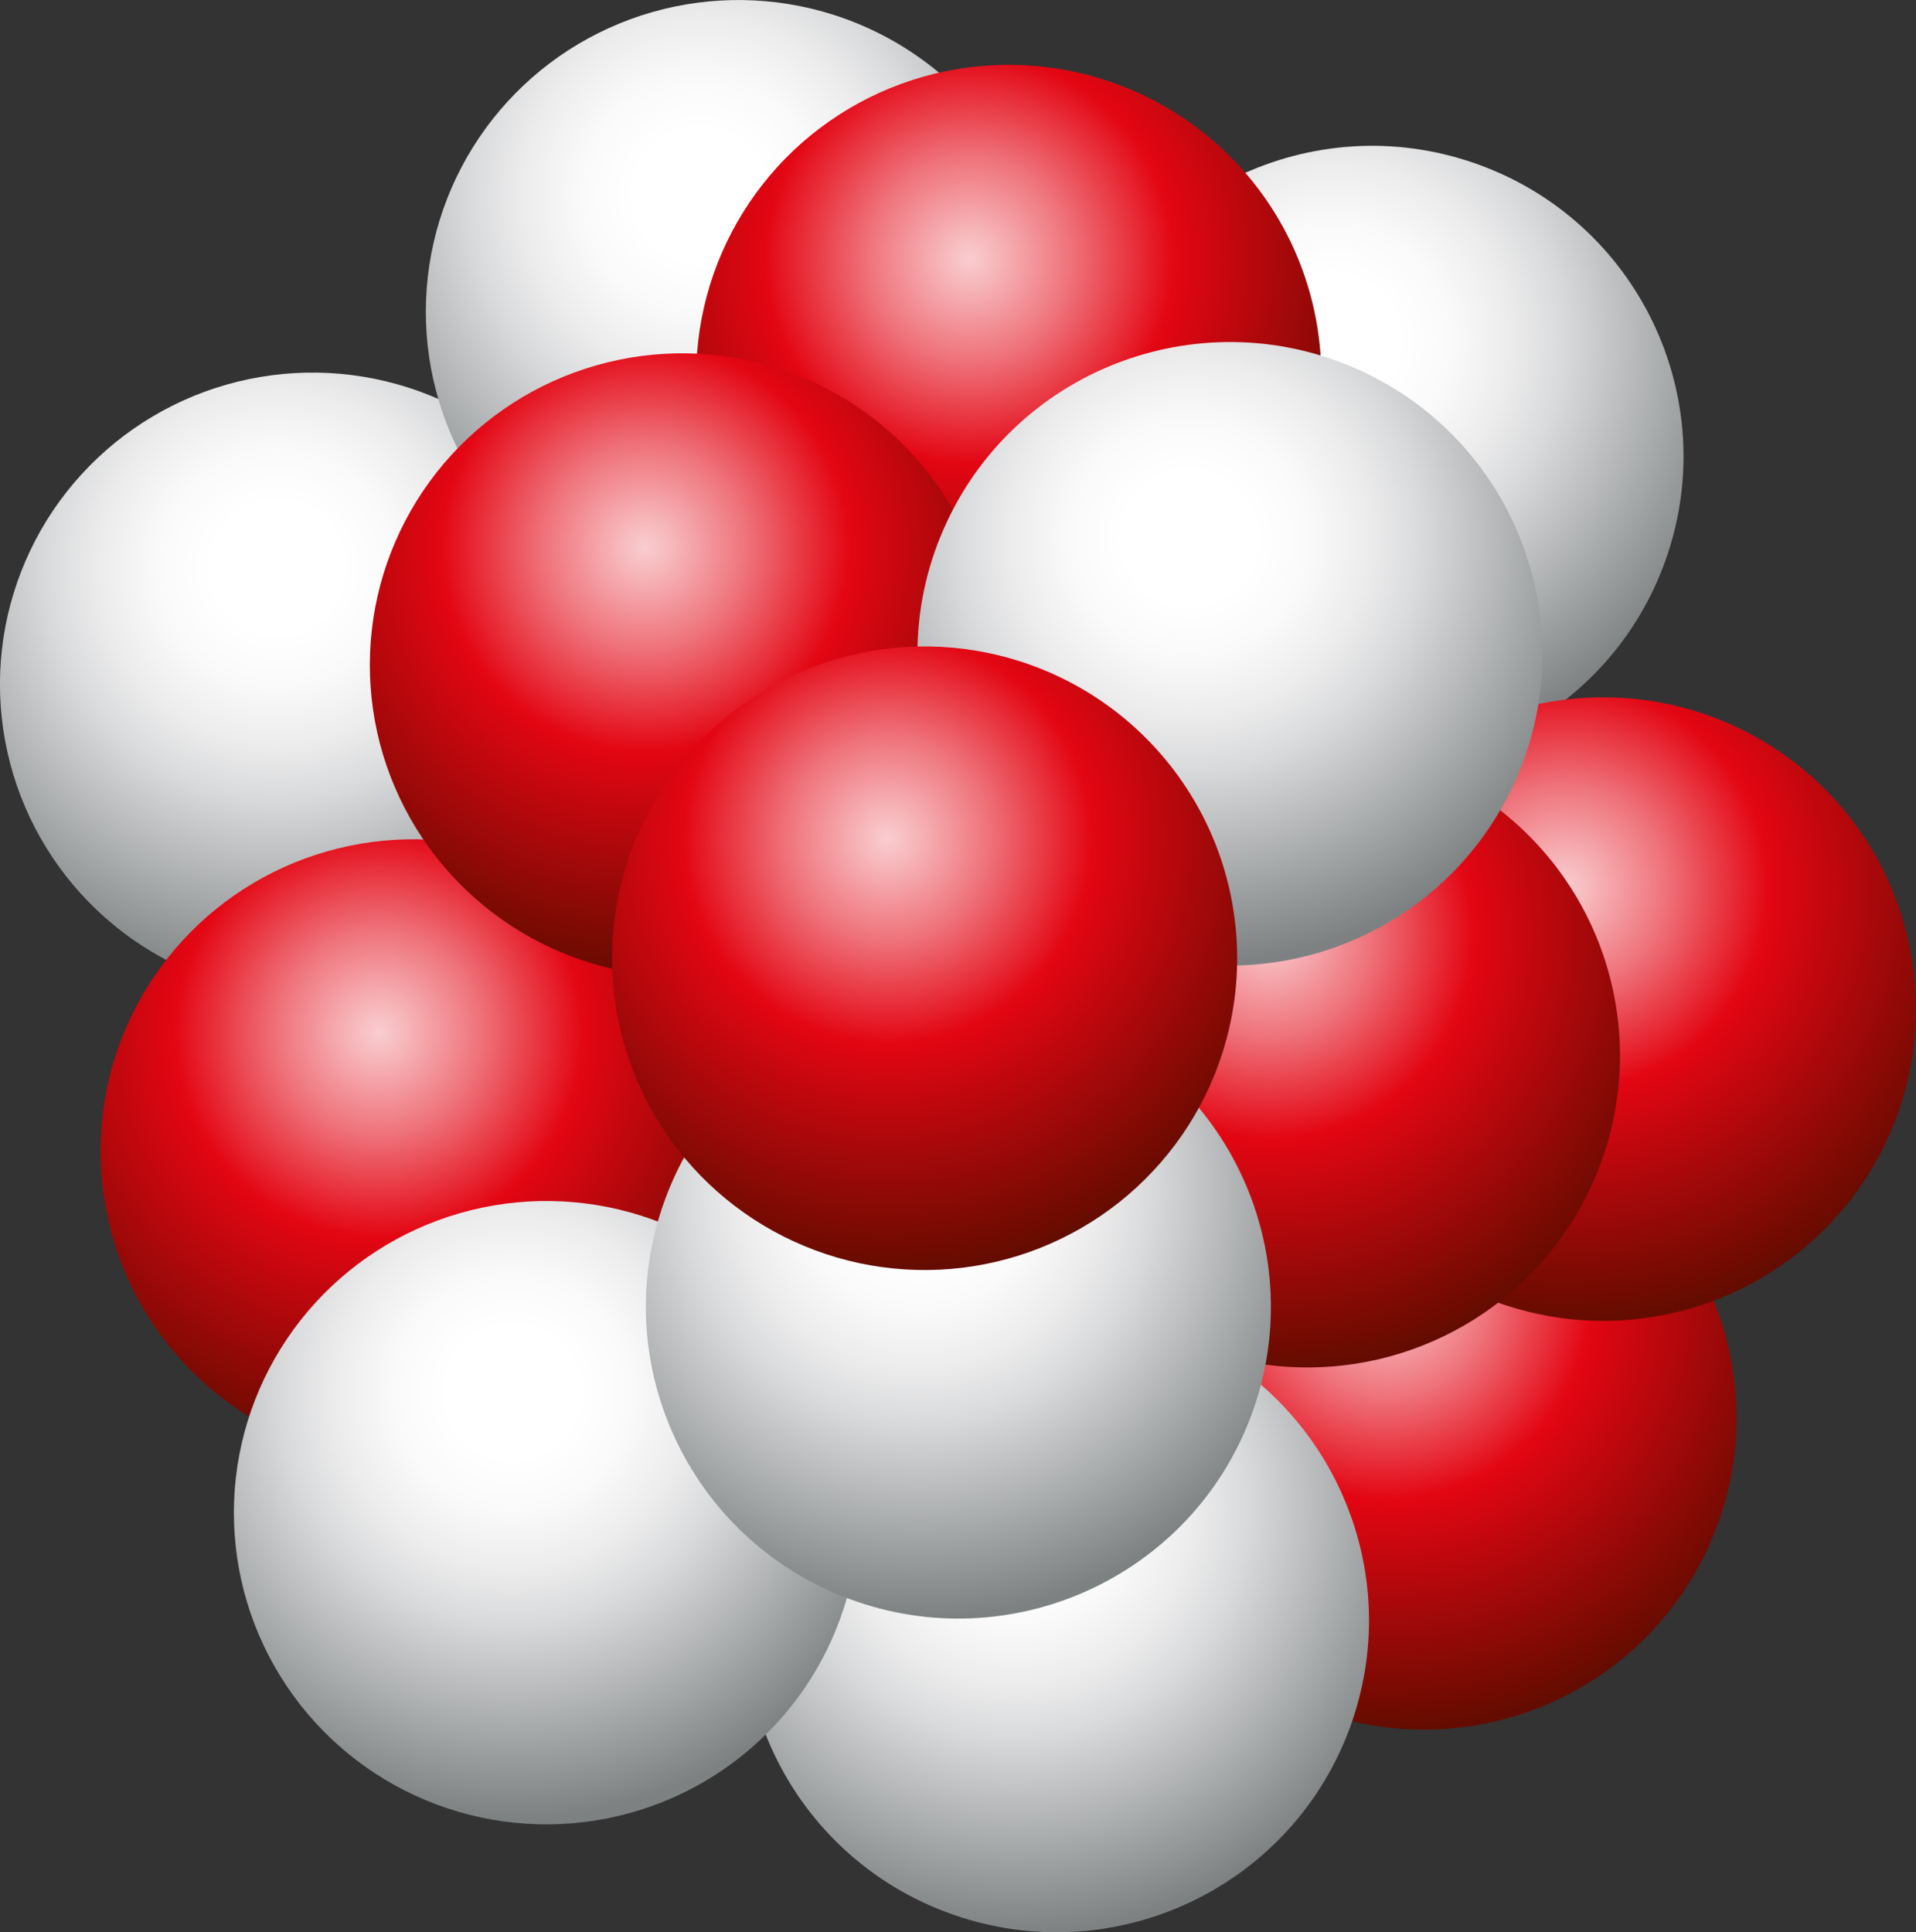 <?xml version="1.0" encoding="UTF-8"?> <svg xmlns="http://www.w3.org/2000/svg" width="235" height="237" viewBox="0 0 235 237" fill="none"><rect x="0" y="0" width="235" height="237" fill="#333333" stroke="none"/><g clip-path="url(#clip0_83_16)"><path d="M211.177 185.534C208.872 192.741 204.477 199.104 198.547 203.819C192.616 208.534 185.418 211.388 177.861 212.022C170.305 212.655 162.73 211.038 156.094 207.376C149.459 203.714 144.061 198.171 140.584 191.449C137.107 184.726 135.706 177.126 136.559 169.609C137.412 162.092 140.48 154.997 145.376 149.22C150.272 143.443 156.775 139.244 164.063 137.155C171.352 135.065 179.097 135.179 186.321 137.481C196.003 140.567 204.061 147.363 208.722 156.374C213.383 165.385 214.266 175.874 211.177 185.534Z" fill="url(#paint0_radial_83_16)"></path><path d="M165.707 211.521C172.768 191.617 162.318 169.77 142.365 162.726C122.412 155.681 100.513 166.106 93.451 186.01C86.389 205.915 96.84 227.762 116.792 234.806C136.745 241.851 158.645 231.426 165.707 211.521Z" fill="url(#paint1_radial_83_16)"></path><path d="M74.85 95.585C72.543 102.79 68.145 109.151 62.213 113.863C56.281 118.575 49.082 121.427 41.525 122.057C33.969 122.687 26.395 121.068 19.761 117.404C13.127 113.739 7.732 108.195 4.257 101.472C0.782 94.748 -0.616 87.148 0.239 79.632C1.094 72.116 4.165 65.021 9.062 59.246C13.959 53.471 20.463 49.274 27.751 47.186C35.04 45.099 42.785 45.214 50.007 47.518C54.803 49.046 59.25 51.501 63.094 54.744C66.938 57.987 70.104 61.953 72.411 66.417C74.718 70.881 76.121 75.754 76.539 80.759C76.958 85.763 76.384 90.801 74.85 95.585Z" fill="url(#paint2_radial_83_16)"></path><path d="M127.084 49.886C124.777 57.092 120.379 63.453 114.447 68.165C108.515 72.877 101.316 75.729 93.759 76.359C86.203 76.989 78.629 75.37 71.995 71.705C65.361 68.041 59.966 62.497 56.491 55.773C53.016 49.05 51.618 41.45 52.473 33.934C53.328 26.417 56.399 19.323 61.296 13.548C66.193 7.772 72.697 3.576 79.986 1.488C87.274 -0.599 95.019 -0.484 102.242 1.82C107.037 3.348 111.484 5.803 115.328 9.046C119.172 12.289 122.338 16.255 124.645 20.719C126.952 25.182 128.355 30.056 128.774 35.06C129.192 40.065 128.618 45.103 127.084 49.886Z" fill="url(#paint3_radial_83_16)"></path><path d="M87.191 152.816C84.886 160.024 80.489 166.387 74.558 171.101C68.627 175.815 61.428 178.668 53.871 179.3C46.314 179.932 38.739 178.314 32.104 174.651C25.468 170.987 20.072 165.443 16.596 158.72C13.12 151.996 11.721 144.395 12.576 136.878C13.431 129.361 16.501 122.266 21.399 116.49C26.296 110.714 32.801 106.517 40.09 104.43C47.379 102.343 55.125 102.459 62.348 104.763C67.142 106.291 71.588 108.746 75.431 111.988C79.274 115.23 82.439 119.195 84.746 123.657C87.053 128.119 88.456 132.991 88.876 137.994C89.295 142.997 88.723 148.034 87.191 152.816Z" fill="url(#paint4_radial_83_16)"></path><path d="M103.516 197.177C101.209 204.38 96.813 210.738 90.884 215.448C84.954 220.159 77.758 223.009 70.205 223.639C62.651 224.27 55.08 222.651 48.449 218.989C41.817 215.327 36.423 209.786 32.949 203.065C29.475 196.345 28.076 188.748 28.93 181.235C29.784 173.722 32.852 166.63 37.746 160.856C42.641 155.082 49.141 150.886 56.426 148.797C63.711 146.709 71.453 146.823 78.673 149.124C83.467 150.652 87.913 153.107 91.756 156.349C95.599 159.59 98.764 163.556 101.071 168.018C103.378 172.48 104.781 177.352 105.201 182.355C105.62 187.358 105.048 192.395 103.516 197.177Z" fill="url(#paint5_radial_83_16)"></path><path d="M204.322 68.598C211.307 48.751 200.84 27.012 180.944 20.045C161.049 13.077 139.258 23.518 132.273 43.366C125.288 63.213 135.755 84.951 155.651 91.919C175.546 98.887 197.337 88.446 204.322 68.598Z" fill="url(#paint6_radial_83_16)"></path><path d="M160.244 57.821C157.938 65.028 153.542 71.391 147.611 76.106C141.68 80.82 134.48 83.673 126.923 84.305C119.366 84.937 111.791 83.319 105.156 79.656C98.521 75.992 93.124 70.448 89.648 63.724C86.172 57.001 84.773 49.4 85.628 41.883C86.483 34.366 89.554 27.271 94.451 21.495C99.349 15.719 105.854 11.522 113.143 9.435C120.432 7.347 128.178 7.464 135.401 9.768C140.195 11.296 144.641 13.751 148.484 16.993C152.327 20.235 155.492 24.2 157.799 28.662C160.106 33.124 161.509 37.996 161.928 42.999C162.348 48.002 161.775 53.039 160.244 57.821Z" fill="url(#paint7_radial_83_16)"></path><path d="M233.176 135.395C230.871 142.602 226.476 148.965 220.546 153.68C214.615 158.394 207.417 161.249 199.86 161.882C192.304 162.515 184.729 160.898 178.093 157.236C171.458 153.574 166.06 148.032 162.583 141.309C159.106 134.587 157.705 126.986 158.558 119.47C159.411 111.953 162.479 104.857 167.375 99.08C172.271 93.303 178.774 89.105 186.062 87.015C193.351 84.926 201.096 85.039 208.32 87.342C218.002 90.428 226.06 97.223 230.721 106.234C235.382 115.245 236.265 125.734 233.176 135.395Z" fill="url(#paint8_radial_83_16)"></path><path d="M120.19 93.202C117.883 100.405 113.487 106.764 107.557 111.474C101.628 116.184 94.431 119.035 86.878 119.665C79.325 120.295 71.754 118.677 65.122 115.015C58.491 111.353 53.097 105.811 49.623 99.091C46.149 92.37 44.75 84.773 45.604 77.26C46.458 69.747 49.526 62.655 54.42 56.881C59.314 51.107 65.815 46.911 73.1 44.823C80.385 42.735 88.127 42.848 95.347 45.149C100.141 46.677 104.586 49.132 108.429 52.374C112.272 55.616 115.438 59.581 117.745 64.043C120.051 68.505 121.455 73.377 121.874 78.38C122.294 83.383 121.721 88.42 120.19 93.202Z" fill="url(#paint9_radial_83_16)"></path><path d="M196.877 141.122C194.571 148.327 190.174 154.688 184.243 159.401C178.312 164.114 171.113 166.966 163.557 167.597C156.001 168.229 148.427 166.611 141.793 162.948C135.159 159.285 129.763 153.742 126.287 147.02C122.81 140.298 121.41 132.698 122.264 125.182C123.117 117.666 126.186 110.571 131.081 104.795C135.976 99.019 142.479 94.82 149.766 92.731C157.053 90.641 164.798 90.754 172.021 93.055C181.707 96.141 189.767 102.939 194.428 111.953C199.09 120.967 199.971 131.459 196.877 141.122Z" fill="url(#paint10_radial_83_16)"></path><path d="M153.464 173.625C160.845 153.836 150.748 131.825 130.911 124.462C111.074 117.098 89.01 127.171 81.628 146.96C74.247 166.749 84.344 188.76 104.181 196.124C124.018 203.487 146.083 193.414 153.464 173.625Z" fill="url(#paint11_radial_83_16)"></path><path d="M185.602 96.326C194.533 77.184 186.218 54.443 167.029 45.533C147.84 36.623 125.044 44.918 116.113 64.06C107.181 83.203 115.496 105.944 134.685 114.854C153.874 123.764 176.67 115.469 185.602 96.326Z" fill="url(#paint12_radial_83_16)"></path><path d="M149.928 129.158C147.624 136.365 143.228 142.728 137.298 147.443C131.368 152.158 124.17 155.012 116.613 155.646C109.056 156.279 101.481 154.662 94.846 151C88.211 147.338 82.813 141.795 79.336 135.073C75.858 128.35 74.457 120.75 75.311 113.233C76.164 105.716 79.232 98.621 84.128 92.844C89.024 87.067 95.527 82.868 102.815 80.779C110.103 78.689 117.849 78.803 125.072 81.105C134.755 84.191 142.812 90.987 147.473 99.998C152.134 109.009 153.018 119.498 149.928 129.158Z" fill="url(#paint13_radial_83_16)"></path></g><defs><radialGradient id="paint0_radial_83_16" cx="0" cy="0" r="1" gradientUnits="userSpaceOnUse" gradientTransform="translate(170.014 158.828) rotate(17.486) scale(53.469 53.363)"><stop stop-color="#F9CDD0"></stop><stop offset="0.07" stop-color="#F6B4B8"></stop><stop offset="0.23" stop-color="#EF747C"></stop><stop offset="0.45" stop-color="#E40F1C"></stop><stop offset="0.47" stop-color="#E30613"></stop><stop offset="0.86" stop-color="#850A05"></stop><stop offset="1" stop-color="#640C00"></stop></radialGradient><radialGradient id="paint1_radial_83_16" cx="0" cy="0" r="1" gradientUnits="userSpaceOnUse" gradientTransform="translate(124.43 184.618) rotate(17.731) scale(53.695 53.589)"><stop offset="0.15" stop-color="white"></stop><stop offset="0.27" stop-color="#FAFAFA"></stop><stop offset="0.41" stop-color="#ECECED"></stop><stop offset="0.53" stop-color="#D9DADB"></stop><stop offset="0.98" stop-color="#7D8182"></stop></radialGradient><radialGradient id="paint2_radial_83_16" cx="0" cy="0" r="1" gradientUnits="userSpaceOnUse" gradientTransform="translate(33.914 69.652) rotate(17.486) scale(53.469 53.363)"><stop offset="0.15" stop-color="white"></stop><stop offset="0.27" stop-color="#FAFAFA"></stop><stop offset="0.41" stop-color="#ECECED"></stop><stop offset="0.53" stop-color="#D9DADB"></stop><stop offset="0.98" stop-color="#7D8182"></stop></radialGradient><radialGradient id="paint3_radial_83_16" cx="0" cy="0" r="1" gradientUnits="userSpaceOnUse" gradientTransform="translate(85.794 23.965) rotate(17.486) scale(53.469 53.363)"><stop offset="0.15" stop-color="white"></stop><stop offset="0.27" stop-color="#FAFAFA"></stop><stop offset="0.41" stop-color="#ECECED"></stop><stop offset="0.53" stop-color="#D9DADB"></stop><stop offset="0.98" stop-color="#7D8182"></stop></radialGradient><radialGradient id="paint4_radial_83_16" cx="0" cy="0" r="1" gradientUnits="userSpaceOnUse" gradientTransform="translate(46.397 126.638) rotate(17.486) scale(53.469 53.363)"><stop stop-color="#F9CDD0"></stop><stop offset="0.07" stop-color="#F6B4B8"></stop><stop offset="0.23" stop-color="#EF747C"></stop><stop offset="0.45" stop-color="#E40F1C"></stop><stop offset="0.47" stop-color="#E30613"></stop><stop offset="0.86" stop-color="#850A05"></stop><stop offset="1" stop-color="#640C00"></stop></radialGradient><radialGradient id="paint5_radial_83_16" cx="0" cy="0" r="1" gradientUnits="userSpaceOnUse" gradientTransform="translate(62.809 170.772) rotate(17.486) scale(53.469 53.363)"><stop offset="0.15" stop-color="white"></stop><stop offset="0.27" stop-color="#FAFAFA"></stop><stop offset="0.41" stop-color="#ECECED"></stop><stop offset="0.53" stop-color="#D9DADB"></stop><stop offset="0.98" stop-color="#7D8182"></stop></radialGradient><radialGradient id="paint6_radial_83_16" cx="0" cy="0" r="1" gradientUnits="userSpaceOnUse" gradientTransform="translate(163.357 41.807) rotate(17.586) scale(53.493 53.388)"><stop offset="0.15" stop-color="white"></stop><stop offset="0.27" stop-color="#FAFAFA"></stop><stop offset="0.41" stop-color="#ECECED"></stop><stop offset="0.53" stop-color="#D9DADB"></stop><stop offset="0.98" stop-color="#7D8182"></stop></radialGradient><radialGradient id="paint7_radial_83_16" cx="0" cy="0" r="1" gradientUnits="userSpaceOnUse" gradientTransform="translate(118.851 31.764) rotate(17.486) scale(53.469 53.363)"><stop stop-color="#F9CDD0"></stop><stop offset="0.07" stop-color="#F6B4B8"></stop><stop offset="0.23" stop-color="#EF747C"></stop><stop offset="0.45" stop-color="#E40F1C"></stop><stop offset="0.47" stop-color="#E30613"></stop><stop offset="0.86" stop-color="#850A05"></stop><stop offset="1" stop-color="#640C00"></stop></radialGradient><radialGradient id="paint8_radial_83_16" cx="0" cy="0" r="1" gradientUnits="userSpaceOnUse" gradientTransform="translate(191.766 108.796) rotate(17.486) scale(53.469 53.363)"><stop stop-color="#F9CDD0"></stop><stop offset="0.07" stop-color="#F6B4B8"></stop><stop offset="0.23" stop-color="#EF747C"></stop><stop offset="0.45" stop-color="#E40F1C"></stop><stop offset="0.47" stop-color="#E30613"></stop><stop offset="0.86" stop-color="#850A05"></stop><stop offset="1" stop-color="#640C00"></stop></radialGradient><radialGradient id="paint9_radial_83_16" cx="0" cy="0" r="1" gradientUnits="userSpaceOnUse" gradientTransform="translate(79.064 67.141) rotate(17.486) scale(53.469 53.363)"><stop stop-color="#F9CDD0"></stop><stop offset="0.07" stop-color="#F6B4B8"></stop><stop offset="0.23" stop-color="#EF747C"></stop><stop offset="0.45" stop-color="#E40F1C"></stop><stop offset="0.47" stop-color="#E30613"></stop><stop offset="0.86" stop-color="#850A05"></stop><stop offset="1" stop-color="#640C00"></stop></radialGradient><radialGradient id="paint10_radial_83_16" cx="0" cy="0" r="1" gradientUnits="userSpaceOnUse" gradientTransform="translate(155.617 114.617) rotate(17.486) scale(53.469 53.363)"><stop stop-color="#F9CDD0"></stop><stop offset="0.07" stop-color="#F6B4B8"></stop><stop offset="0.23" stop-color="#EF747C"></stop><stop offset="0.45" stop-color="#E40F1C"></stop><stop offset="0.47" stop-color="#E30613"></stop><stop offset="0.86" stop-color="#850A05"></stop><stop offset="1" stop-color="#640C00"></stop></radialGradient><radialGradient id="paint11_radial_83_16" cx="0" cy="0" r="1" gradientUnits="userSpaceOnUse" gradientTransform="translate(112.579 146.059) rotate(17.67) scale(53.671 53.565)"><stop offset="0.15" stop-color="white"></stop><stop offset="0.27" stop-color="#FAFAFA"></stop><stop offset="0.41" stop-color="#ECECED"></stop><stop offset="0.53" stop-color="#D9DADB"></stop><stop offset="0.98" stop-color="#7D8182"></stop></radialGradient><radialGradient id="paint12_radial_83_16" cx="0" cy="0" r="1" gradientUnits="userSpaceOnUse" gradientTransform="translate(145.873 65.951) rotate(17.67) scale(53.671 53.565)"><stop offset="0.15" stop-color="white"></stop><stop offset="0.27" stop-color="#FAFAFA"></stop><stop offset="0.41" stop-color="#ECECED"></stop><stop offset="0.53" stop-color="#D9DADB"></stop><stop offset="0.98" stop-color="#7D8182"></stop></radialGradient><radialGradient id="paint13_radial_83_16" cx="0" cy="0" r="1" gradientUnits="userSpaceOnUse" gradientTransform="translate(108.803 102.862) rotate(17.486) scale(53.469 53.363)"><stop stop-color="#F9CDD0"></stop><stop offset="0.07" stop-color="#F6B4B8"></stop><stop offset="0.23" stop-color="#EF747C"></stop><stop offset="0.45" stop-color="#E40F1C"></stop><stop offset="0.47" stop-color="#E30613"></stop><stop offset="0.86" stop-color="#850A05"></stop><stop offset="1" stop-color="#640C00"></stop></radialGradient><clipPath id="clip0_83_16"><rect width="235" height="237" fill="white"></rect></clipPath></defs></svg> 
